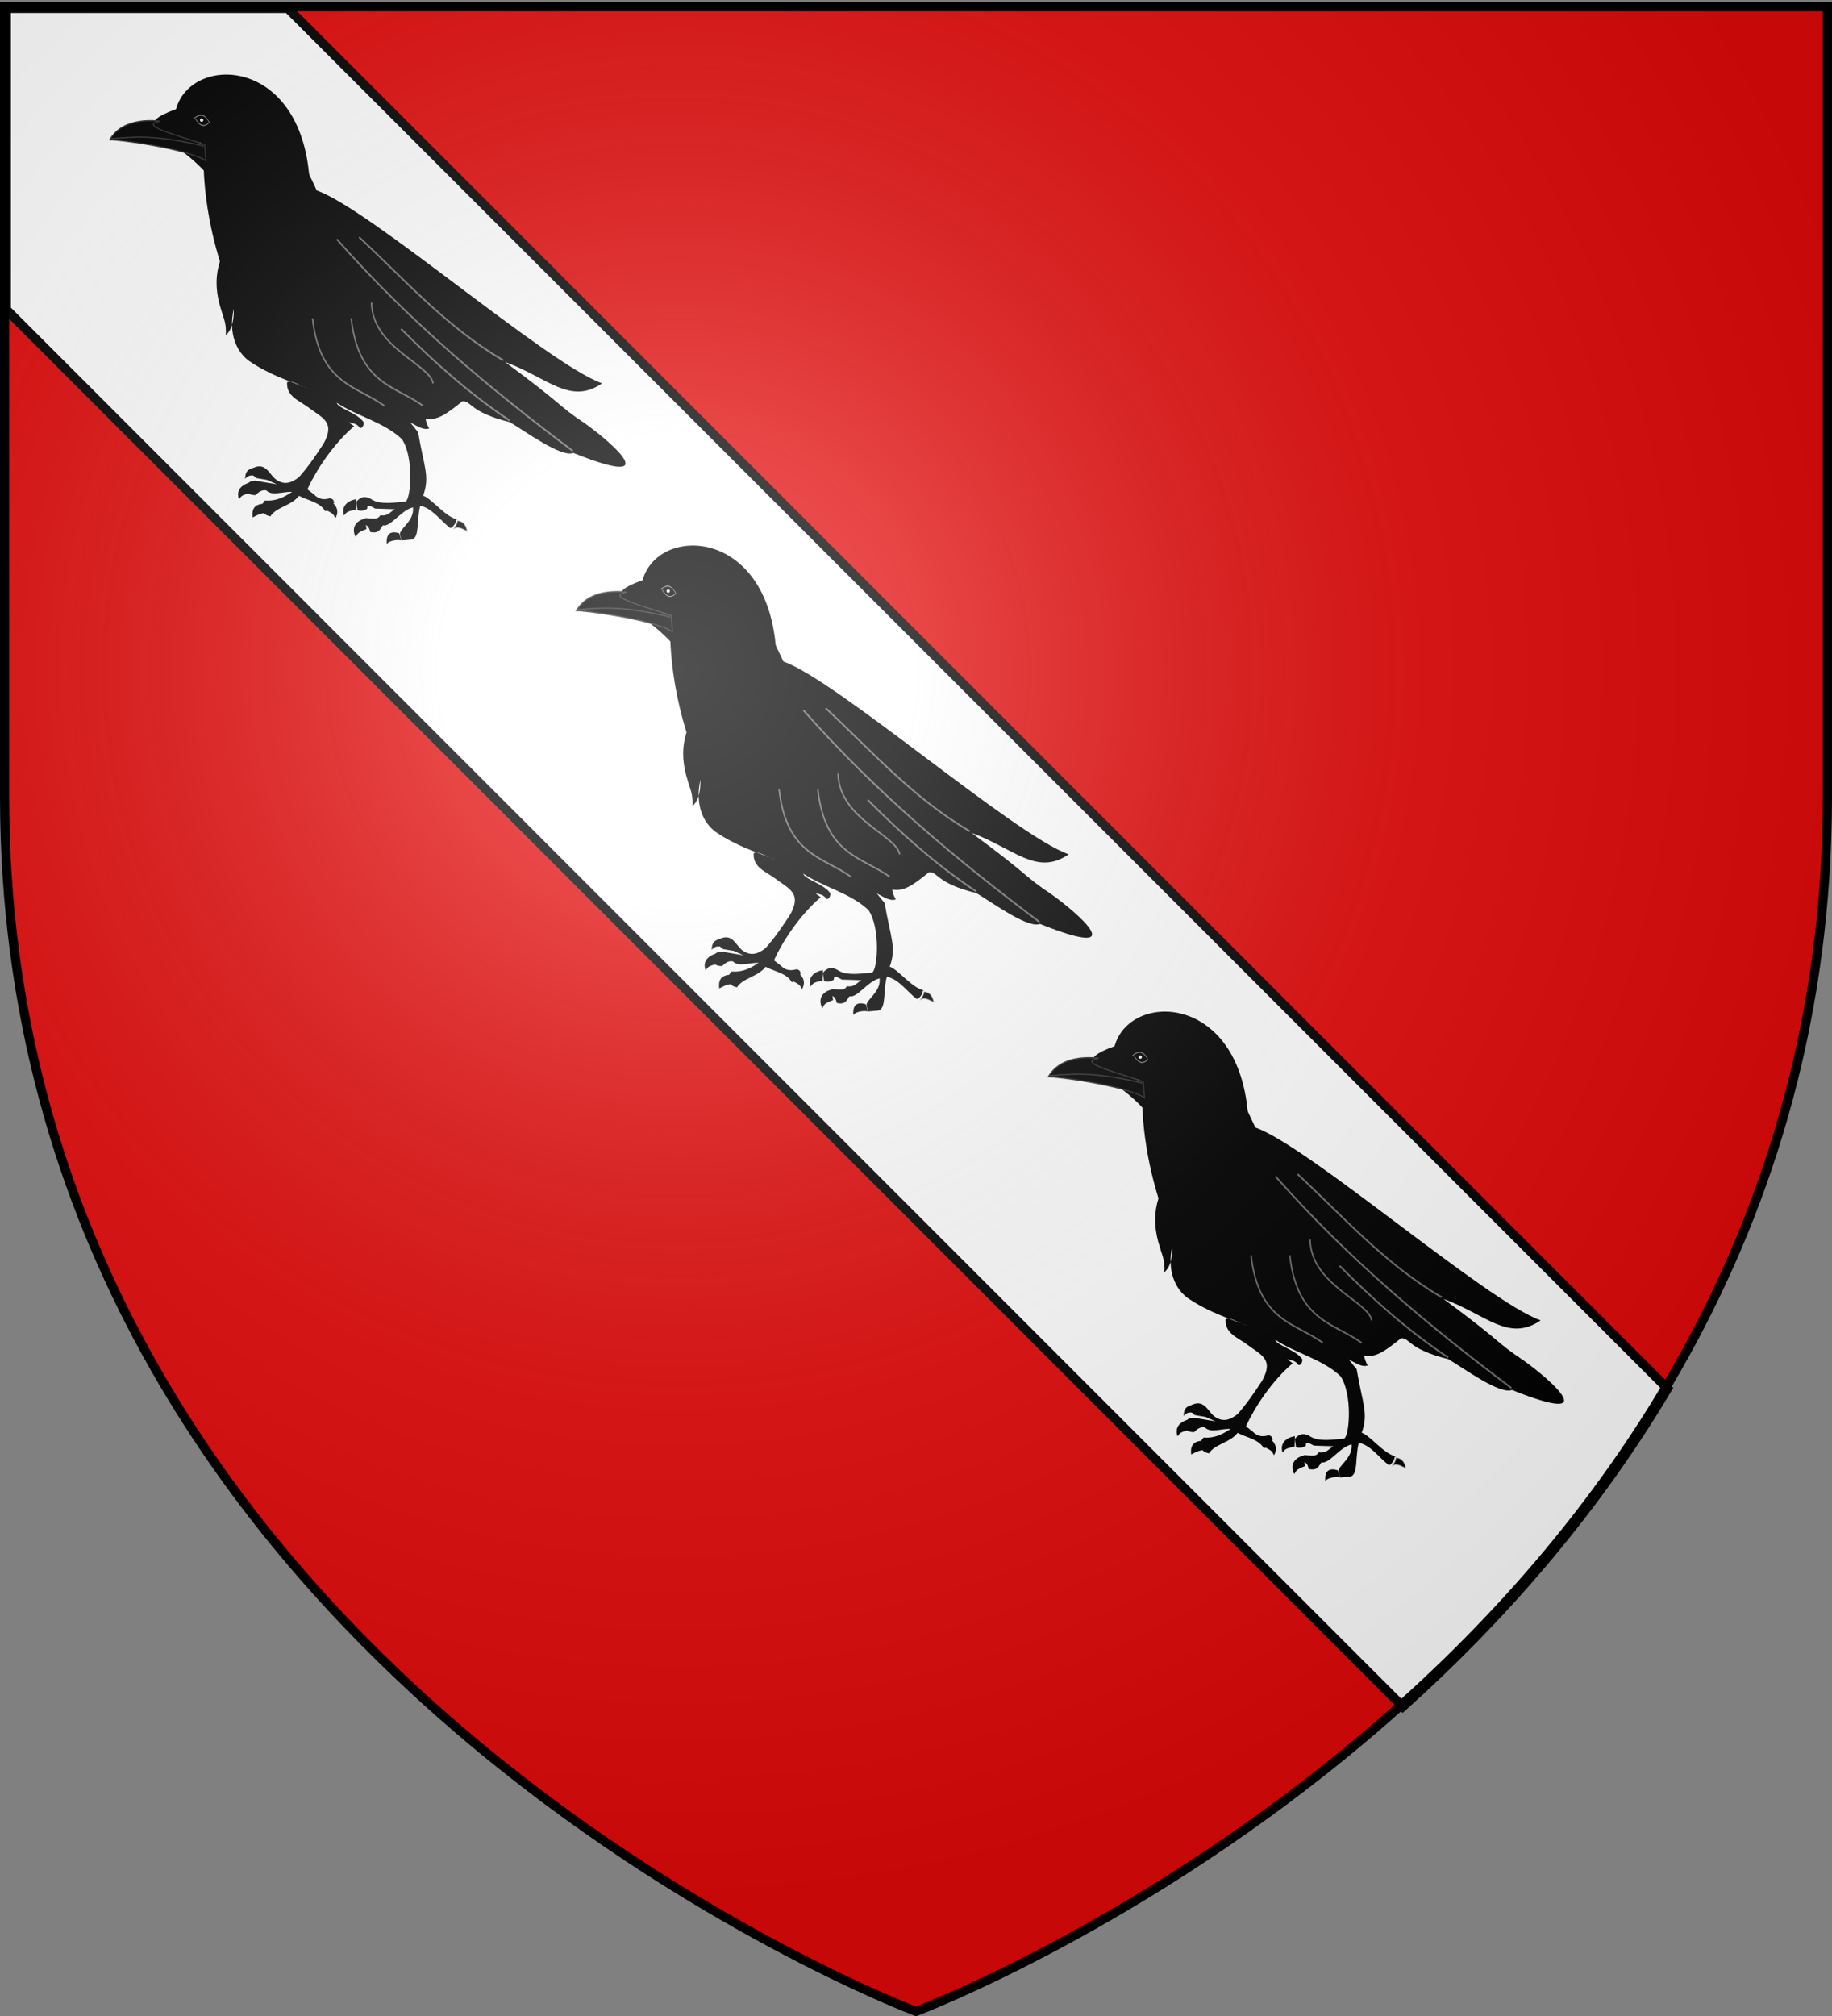 <svg xmlns="http://www.w3.org/2000/svg" xmlns:xlink="http://www.w3.org/1999/xlink" width="600" height="660" version="1.0"><rect width="100%" height="100%" fill="#808080" stroke="none"/><defs><linearGradient id="b"><stop offset="0" style="stop-color:white;stop-opacity:.314"/><stop offset=".19" style="stop-color:white;stop-opacity:.251"/><stop offset=".6" style="stop-color:#6b6b6b;stop-opacity:.125"/><stop offset="1" style="stop-color:black;stop-opacity:.125"/></linearGradient><linearGradient id="a"><stop offset="0" style="stop-color:#fd0000;stop-opacity:1"/><stop offset=".5" style="stop-color:#e77275;stop-opacity:.659"/><stop offset="1" style="stop-color:black;stop-opacity:.323"/></linearGradient><radialGradient xlink:href="#b" id="c" cx="221.445" cy="226.331" r="300" fx="221.445" fy="226.331" gradientTransform="matrix(1.353 0 0 1.349 -77.63 -85.747)" gradientUnits="userSpaceOnUse"/></defs><g style="display:inline"><path d="M300 658.5s298.5-112.32 298.5-397.772V2.176H1.5v258.552C1.5 546.18 300 658.5 300 658.5z" style="fill:#e20909;fill-opacity:1;fill-rule:evenodd;stroke:none;stroke-width:1px;stroke-linecap:butt;stroke-linejoin:miter;stroke-opacity:1"/></g><g style="display:inline"><g style="opacity:1"><g style="opacity:1;display:inline"><path d="M0 0h600v660H0z" style="opacity:1;fill:none;fill-opacity:1;fill-rule:nonzero;stroke:none;stroke-width:7.56;stroke-linecap:round;stroke-linejoin:round;stroke-miterlimit:4;stroke-dasharray:none;stroke-opacity:1;display:inline"/></g></g><path d="M2.065 101.346 459.44 558.722c31.35-28.133 62.039-62.67 86.688-104.126L94.284 2.753H2.065v98.593z" style="opacity:1;fill:#fff;fill-opacity:1;fill-rule:evenodd;stroke:#000;stroke-width:3;stroke-linecap:butt;stroke-linejoin:miter;stroke-miterlimit:4;stroke-dasharray:none;stroke-opacity:1"/><path d="M-521.053 472.807h600v660h-600z" style="opacity:1;fill:none;fill-opacity:1;fill-rule:nonzero;stroke:none;stroke-width:7.56;stroke-linecap:round;stroke-linejoin:round;stroke-miterlimit:4;stroke-dasharray:none;stroke-opacity:1"/><path d="M313.032 721.738c.074 2.925 2.466 5.386 4.077 8.003-3.882-3.856-10.115.126-14.282 1.665.893-3.404 2.288-9.249 10.205-9.668z" style="fill:#000;fill-opacity:1;fill-rule:evenodd;stroke:#dfd9d9;stroke-width:1px;stroke-linecap:butt;stroke-linejoin:miter;stroke-opacity:.502" transform="matrix(-.32 0 0 .358 249.954 -87.907)"/><g style="stroke:none;stroke-opacity:.502"><path d="M249.386 160.133c13.428 14.654 30.015 67.008 92.28 68.993 32.87 16.793 32.638 20.248 53.305 3.188 5.67-.628 4.11 6.855 29.696 13.253 9.707 5.88 32.349 22.715 39.69 19.568 58.27 23.702 24.054-6.629 7.143-18.86-18.172-12.395-11.866-10.466-49.878-38.995 26.298 9.692 40.64 27.745 60.704 13.624-34.08-12.294-145.22-110.935-178.337-122.609-64.922-144.544-90.116-27.144-54.603 61.838z" style="fill:#000;fill-opacity:1;fill-rule:evenodd;stroke:none;stroke-width:1.069;stroke-linecap:butt;stroke-linejoin:miter;stroke-miterlimit:4;stroke-dasharray:none;stroke-opacity:.502" transform="matrix(.524 0 0 .515 -55.553 11.741)"/><g style="fill:#000;fill-opacity:1;stroke:none;stroke-width:2.574;stroke-miterlimit:4;stroke-dasharray:none;stroke-opacity:.502"><path d="m324.555 482.002 1.232 13.353c-7.553-1.992-11.763.328-16.06 5.013.573-10.002 2.48-16.006 14.828-18.366zM318.972 506.168c-14.473 3.282-24.809 12.843-19.35 28.237 3.976-4.15 2.434-6.891 19.542-10.526l-.192-17.711zM341.293 541.894c-16.598.571-20.706 9.757-18.968 22.974 6.423-3.335 12.383-7.16 21.746-7.388l-2.778-15.586zM445.984 534.493c13.623 6.119 22.057 17.575 13.938 31.598-3.16-4.87-1.155-7.253-17.302-14.246l3.364-17.352zM494.708 534.217c-14.604 2.553-25.357 11.586-20.596 27.236 4.158-3.945 2.741-6.76 19.993-9.535l.603-17.701zM509.126 566.762c-16.246 3.706-22.903 16.323-15.495 30.778 3.399-4.686 1.515-7.178 17.988-13.262l-2.493-17.516zM569.49 603.065c-10.845-1.872-23.418 2.347-24.163 6.727-1.774-19.51 7.809-22.4 20.662-18.665l3.501 11.938z" style="fill:#000;fill-opacity:1;fill-rule:evenodd;stroke:none;stroke-width:2.574;stroke-linecap:butt;stroke-linejoin:miter;stroke-miterlimit:4;stroke-dasharray:none;stroke-opacity:.502" transform="matrix(.197 0 0 .196 19.244 58.704)"/><path d="M568.517 213.356c-14.686-7.48-28.557-13.861-38.632-23.723l-15.966-15.212c-23.051-26.395-57.733-39.547-84.346-48.8-6.868 2.514-4.443 8.746-4.82 13.857-16.604-29.007-46.335-.406-44.512-35.555L344.023 54.53l-43.98 25.304c-34.427 44.355-47.71 84.372-29.521 139.773 3.195 12.085 8.46 20.029 7.23 40.967 7.563-7.31 13.647-18.173 13.254-44.582-9.617 42.965 5.546 72.877 25.303 87.358 35.115 23.896 65.794 33.001 99.408 46.39-12.05-3.414-31.99-16.692-36.149-10.242-1.245 23.38 20.385 30.122 35.546 41.57 23.99 18.008 44.71 24.524 25.304 60.247-12.567 19.221-25.254 38.382-40.968 56.03-12.775 10.322-25.991 14.472-40.365 2.41-10.35-9.827-16.566-27.92-37.354-16.87-.468 7.581 1.286 13.495 7.23 16.267l17.472 3.012 16.266 7.23-36.148-6.025c-6.575.707-13.516.681-13.857 13.857-.425 6.411 3.65 10.251 14.46 10.242 4.917-4.825 10.004-9.311 18.074-7.832 8.335 9.688 28.46 1.69 42.775 2.41-12.473 7.926-24.879 15.933-45.185 14.459-2.304 4.122-7.234 5.618-3.615 15.664 1.048 7.841 6.913 9.26 12.652 10.845 9.9-15.921 34.695-17.508 47.595-34.341 14.491 7.942 34.954 10.374 43.547 25.688 5.18-1.046 6.679-4.326 8.99-8.24l5.902-6.001c-.745-4.074-2.641-6.998-7.23-7.23-8.49 1.954-17.045 3.408-27.11-7.23l-10.242-7.832c14.645-32.055 42.655-75.082 77.718-105.432l-9.037-6.627c6.574 1.82 13.613 1.779 18.677 9.64 3.878.327 5.96-2.94 6.627-9.037-9.625-15.88-43.361-23.915-45.185-33.136 34.272 22.761 78.686 32.369 108.444 60.85 20.23 30.186 14.954 99.584 6.025 104.226-19.65 1.68-40.335 5.17-54.614-2.55-12.256-8.291-20.777-5.375-27.422 3.165l2.109 13.71c5.45 1.59 10.899 1.382 16.348-2.636-.662-9.102 7.219-2.826 13.183 0l32.696 1.055c-7.56 3.996-11.676 12.3-24.258 10.02-5.037 9.105-15.898 4.622-24.785 4.745-2.168 3.098-5.124 5.97-2.11 10.547 6.74 1.67 8.846 6.813 10.02 12.657 15.182 3.44 16.477-5.27 21.094-11.075 13.117 3.073 29.79-24.981 50.098-30.058 2.574 23.434-23.59 35.888-21.621 45.879l2.636 9.492 17.403-1.582c12.87-4.061 7.203-32.419 13.606-56.412 19.538 3.82 33.116 24.18 49.314 36.965 3.79.21 3.614-.732 8.408-6.62l1.478-3.911c-1.512-3.27 6.158-4.993 1.606-3.702-20.332-5.323-40.916-33.956-56.033-39.575 11.848-31.932.943-50.023-8.36-106.043l-13.183-16.348c10.867 5.578 22.101 13.734 31.64 10.02-14.732-23.38.288-46.759 6.329-70.138l78.047-1.054c2.99-5.098 4.816-10.002-.527-13.712-19.958-5.006-24.645-16.558-35.86-25.312-19.459-25.243-38.403-49.642-42.715-50.098-19.912-14.656-44.762-27.73-52.586-42.385z" style="fill:#000;fill-opacity:1;fill-rule:evenodd;stroke:none;stroke-width:2.574;stroke-linecap:butt;stroke-linejoin:miter;stroke-miterlimit:4;stroke-dasharray:none;stroke-opacity:.502" transform="matrix(.197 0 0 .196 19.244 58.704)"/></g><path d="M297.995 127.805c-39.391 45.588-42.529 58.653-48.387 36.608l1.268-1.03" style="fill:none;fill-rule:evenodd;stroke:none;stroke-width:2.077px;stroke-linecap:butt;stroke-linejoin:miter;stroke-opacity:.502" transform="matrix(.524 0 0 .515 -55.553 11.741)"/><path d="M291.862 118.874c3.115 3.144 8.298 3.674 14.85 5.516-2.032-.471-37.925 43.412-44.359 47.903-5.328 3.72-9.014 1.278-12.166-7.37" style="fill:none;fill-rule:evenodd;stroke:none;stroke-width:2.192;stroke-linecap:butt;stroke-linejoin:miter;stroke-miterlimit:4;stroke-dasharray:none;stroke-opacity:.502" transform="matrix(.524 0 0 .515 -55.553 11.741)"/><path d="M359.614 163.428 464.165 264.19" style="fill:none;fill-rule:evenodd;stroke:none;stroke-width:1px;stroke-linecap:butt;stroke-linejoin:miter;stroke-opacity:.502" transform="matrix(.524 0 0 .515 -55.553 11.741)"/></g><path d="M457.765 522.459c-7.671 60.824-45.99 61.863-73.565 80.132M397.362 508.106c-.912 41.417-59.898 56.319-63.056 73.968M418.132 522.459c-7.671 60.824-45.99 61.863-73.565 80.132" style="fill:none;fill-rule:evenodd;stroke:#dfd9d9;stroke-width:1.533px;stroke-linecap:butt;stroke-linejoin:miter;stroke-opacity:.502" transform="matrix(-.32 0 0 .358 248.822 -82.848)"/><path d="M432.807 450.22C356.84 527.14 274.905 587.654 191.38 643.79M255.99 615.976c41.694-24.843 77.46-53.64 111.116-83.842M262.555 560.923c58.264-30.464 100.39-73.48 147.482-112.632" style="fill:none;fill-rule:evenodd;stroke:#dfd9d9;stroke-width:1.663;stroke-linecap:butt;stroke-linejoin:miter;stroke-miterlimit:4;stroke-dasharray:none;stroke-opacity:.502" transform="matrix(-.32 0 0 .358 248.822 -82.848)"/><path d="M464.025 431.86c-5.623-134.59 120.371-139.941 136.96-86.443 38.722 12.201 26.627 21.73-25.353 30.63l-1.351 12.727 19.751-4.42c-30.783 20.696-47.064 45.352-52.92 63.544-18.479-8.806-46.998-12.525-77.087-16.037z" style="fill:#000;fill-opacity:1;fill-rule:evenodd;stroke:none;stroke-width:1.151px;stroke-linecap:butt;stroke-linejoin:miter;stroke-opacity:.502" transform="matrix(-.32 0 0 .358 249.954 -87.907)"/><path d="M617.075 356.384c17.19-1.717 40.92.16 51.605 16.893-6.738-.281-78.03 7.767-98.302 19.22l1.216-14.653c23.042-7.497 70.473-17.827 45.481-21.46z" style="fill:#000;fill-opacity:1;fill-rule:evenodd;stroke:#313131;stroke-width:1.067px;stroke-linecap:butt;stroke-linejoin:miter;stroke-opacity:1" transform="matrix(-.32 0 0 .358 249.954 -87.907)"/><path d="M667.017 372.29c-22.679-1.272-41.31-4.195-93.49 6.574l-.36.94" style="fill:none;fill-rule:evenodd;stroke:#313131;stroke-width:1.151px;stroke-linecap:butt;stroke-linejoin:miter;stroke-opacity:1" transform="matrix(-.32 0 0 .358 249.954 -87.907)"/><path d="M512.857 272.005a9.286 5.357 0 1 1-18.571 0 9.286 5.357 0 1 1 18.571 0z" style="fill:#1f1b1b;fill-opacity:.533;stroke:#dfd9d9;stroke-opacity:.533" transform="matrix(.136 .038 .01 .297 -5.072 -60.585)"/><path d="M592.096 350.818c-5.104 4.546-10.8 6.026-17.478 2.422 6.314-6.319 12.814-5.283 19.356-2.582" style="fill:#000;fill-opacity:1;fill-rule:evenodd;stroke:#9e9b9b;stroke-width:.535px;stroke-linecap:butt;stroke-linejoin:miter;stroke-opacity:1" transform="matrix(-.259 0 0 .498 217.365 -135.846)"/><path d="M86.116 223.785a1.389 1.515 0 1 1-2.778 0 1.389 1.515 0 1 1 2.778 0z" style="fill:#fff;fill-opacity:1;stroke:none;stroke-width:2;stroke-miterlimit:4;stroke-dasharray:none;stroke-opacity:.533" transform="matrix(.394 0 0 .355 32.66 -40.126)"/><g style="display:inline"><path d="M313.032 721.738c.074 2.925 2.466 5.386 4.077 8.003-3.882-3.856-10.115.126-14.282 1.665.893-3.404 2.288-9.249 10.205-9.668z" style="fill:#000;fill-opacity:1;fill-rule:evenodd;stroke:#dfd9d9;stroke-width:1px;stroke-linecap:butt;stroke-linejoin:miter;stroke-opacity:.502" transform="matrix(-.32 0 0 .358 557.348 218.854)"/><g style="stroke:none;stroke-opacity:.502"><path d="M249.386 160.133c13.428 14.654 30.015 67.008 92.28 68.993 32.87 16.793 32.638 20.248 53.305 3.188 5.67-.628 4.11 6.855 29.696 13.253 9.707 5.88 32.349 22.715 39.69 19.568 58.27 23.702 24.054-6.629 7.143-18.86-18.172-12.395-11.866-10.466-49.878-38.995 26.298 9.692 40.64 27.745 60.704 13.624-34.08-12.294-145.22-110.935-178.337-122.609-64.922-144.544-90.116-27.144-54.603 61.838z" style="fill:#000;fill-opacity:1;fill-rule:evenodd;stroke:none;stroke-width:1.069;stroke-linecap:butt;stroke-linejoin:miter;stroke-miterlimit:4;stroke-dasharray:none;stroke-opacity:.502" transform="matrix(.524 0 0 .515 251.84 318.503)"/><g style="fill:#000;fill-opacity:1;stroke:none;stroke-width:2.574;stroke-miterlimit:4;stroke-dasharray:none;stroke-opacity:.502"><path d="m324.555 482.002 1.232 13.353c-7.553-1.992-11.763.328-16.06 5.013.573-10.002 2.48-16.006 14.828-18.366zM318.972 506.168c-14.473 3.282-24.809 12.843-19.35 28.237 3.976-4.15 2.434-6.891 19.542-10.526l-.192-17.711zM341.293 541.894c-16.598.571-20.706 9.757-18.968 22.974 6.423-3.335 12.383-7.16 21.746-7.388l-2.778-15.586zM445.984 534.493c13.623 6.119 22.057 17.575 13.938 31.598-3.16-4.87-1.155-7.253-17.302-14.246l3.364-17.352zM494.708 534.217c-14.604 2.553-25.357 11.586-20.596 27.236 4.158-3.945 2.741-6.76 19.993-9.535l.603-17.701zM509.126 566.762c-16.246 3.706-22.903 16.323-15.495 30.778 3.399-4.686 1.515-7.178 17.988-13.262l-2.493-17.516zM569.49 603.065c-10.845-1.872-23.418 2.347-24.163 6.727-1.774-19.51 7.809-22.4 20.662-18.665l3.501 11.938z" style="fill:#000;fill-opacity:1;fill-rule:evenodd;stroke:none;stroke-width:2.574;stroke-linecap:butt;stroke-linejoin:miter;stroke-miterlimit:4;stroke-dasharray:none;stroke-opacity:.502" transform="matrix(.197 0 0 .196 326.637 365.466)"/><path d="M568.517 213.356c-14.686-7.48-28.557-13.861-38.632-23.723l-15.966-15.212c-23.051-26.395-57.733-39.547-84.346-48.8-6.868 2.514-4.443 8.746-4.82 13.857-16.604-29.007-46.335-.406-44.512-35.555L344.023 54.53l-43.98 25.304c-34.427 44.355-47.71 84.372-29.521 139.773 3.195 12.085 8.46 20.029 7.23 40.967 7.563-7.31 13.647-18.173 13.254-44.582-9.617 42.965 5.546 72.877 25.303 87.358 35.115 23.896 65.794 33.001 99.408 46.39-12.05-3.414-31.99-16.692-36.149-10.242-1.245 23.38 20.385 30.122 35.546 41.57 23.99 18.008 44.71 24.524 25.304 60.247-12.567 19.221-25.254 38.382-40.968 56.03-12.775 10.322-25.991 14.472-40.365 2.41-10.35-9.827-16.566-27.92-37.354-16.87-.468 7.581 1.286 13.495 7.23 16.267l17.472 3.012 16.266 7.23-36.148-6.025c-6.575.707-13.516.681-13.857 13.857-.425 6.411 3.65 10.251 14.46 10.242 4.917-4.825 10.004-9.311 18.074-7.832 8.335 9.688 28.46 1.69 42.775 2.41-12.473 7.926-24.879 15.933-45.185 14.459-2.304 4.122-7.234 5.618-3.615 15.664 1.048 7.841 6.913 9.26 12.652 10.845 9.9-15.921 34.695-17.508 47.595-34.341 14.491 7.942 34.954 10.374 43.547 25.688 5.18-1.046 6.679-4.326 8.99-8.24l5.902-6.001c-.745-4.074-2.641-6.998-7.23-7.23-8.49 1.954-17.045 3.408-27.11-7.23l-10.242-7.832c14.645-32.055 42.655-75.082 77.718-105.432l-9.037-6.627c6.574 1.82 13.613 1.779 18.677 9.64 3.878.327 5.96-2.94 6.627-9.037-9.625-15.88-43.361-23.915-45.185-33.136 34.272 22.761 78.686 32.369 108.444 60.85 20.23 30.186 14.954 99.584 6.025 104.226-19.65 1.68-40.335 5.17-54.614-2.55-12.256-8.291-20.777-5.375-27.422 3.165l2.109 13.71c5.45 1.59 10.899 1.382 16.348-2.636-.662-9.102 7.219-2.826 13.183 0l32.696 1.055c-7.56 3.996-11.676 12.3-24.258 10.02-5.037 9.105-15.898 4.622-24.785 4.745-2.168 3.098-5.124 5.97-2.11 10.547 6.74 1.67 8.846 6.813 10.02 12.657 15.182 3.44 16.477-5.27 21.094-11.075 13.117 3.073 29.79-24.981 50.098-30.058 2.574 23.434-23.59 35.888-21.621 45.879l2.636 9.492 17.403-1.582c12.87-4.061 7.203-32.419 13.606-56.412 19.538 3.82 33.116 24.18 49.314 36.965 3.79.21 3.614-.732 8.408-6.62l1.478-3.911c-1.512-3.27 6.158-4.993 1.606-3.702-20.332-5.323-40.916-33.956-56.033-39.575 11.848-31.932.943-50.023-8.36-106.043l-13.183-16.348c10.867 5.578 22.101 13.734 31.64 10.02-14.732-23.38.288-46.759 6.329-70.138l78.047-1.054c2.99-5.098 4.816-10.002-.527-13.712-19.958-5.006-24.645-16.558-35.86-25.312-19.459-25.243-38.403-49.642-42.715-50.098-19.912-14.656-44.762-27.73-52.586-42.385z" style="fill:#000;fill-opacity:1;fill-rule:evenodd;stroke:none;stroke-width:2.574;stroke-linecap:butt;stroke-linejoin:miter;stroke-miterlimit:4;stroke-dasharray:none;stroke-opacity:.502" transform="matrix(.197 0 0 .196 326.637 365.466)"/></g><path d="M297.995 127.805c-39.391 45.588-42.529 58.653-48.387 36.608l1.268-1.03" style="fill:none;fill-rule:evenodd;stroke:none;stroke-width:2.077px;stroke-linecap:butt;stroke-linejoin:miter;stroke-opacity:.502" transform="matrix(.524 0 0 .515 251.84 318.503)"/><path d="M291.862 118.874c3.115 3.144 8.298 3.674 14.85 5.516-2.032-.471-37.925 43.412-44.359 47.903-5.328 3.72-9.014 1.278-12.166-7.37" style="fill:none;fill-rule:evenodd;stroke:none;stroke-width:2.192;stroke-linecap:butt;stroke-linejoin:miter;stroke-miterlimit:4;stroke-dasharray:none;stroke-opacity:.502" transform="matrix(.524 0 0 .515 251.84 318.503)"/><path d="M359.614 163.428 464.165 264.19" style="fill:none;fill-rule:evenodd;stroke:none;stroke-width:1px;stroke-linecap:butt;stroke-linejoin:miter;stroke-opacity:.502" transform="matrix(.524 0 0 .515 251.84 318.503)"/></g><path d="M457.765 522.459c-7.671 60.824-45.99 61.863-73.565 80.132M397.362 508.106c-.912 41.417-59.898 56.319-63.056 73.968M418.132 522.459c-7.671 60.824-45.99 61.863-73.565 80.132" style="fill:none;fill-rule:evenodd;stroke:#dfd9d9;stroke-width:1.533px;stroke-linecap:butt;stroke-linejoin:miter;stroke-opacity:.502" transform="matrix(-.32 0 0 .358 556.215 223.914)"/><path d="M432.807 450.22C356.84 527.14 274.905 587.654 191.38 643.79M255.99 615.976c41.694-24.843 77.46-53.64 111.116-83.842M262.555 560.923c58.264-30.464 100.39-73.48 147.482-112.632" style="fill:none;fill-rule:evenodd;stroke:#dfd9d9;stroke-width:1.663;stroke-linecap:butt;stroke-linejoin:miter;stroke-miterlimit:4;stroke-dasharray:none;stroke-opacity:.502" transform="matrix(-.32 0 0 .358 556.215 223.914)"/><path d="M464.025 431.86c-5.623-134.59 120.371-139.941 136.96-86.443 38.722 12.201 26.627 21.73-25.353 30.63l-1.351 12.727 19.751-4.42c-30.783 20.696-47.064 45.352-52.92 63.544-18.479-8.806-46.998-12.525-77.087-16.037z" style="fill:#000;fill-opacity:1;fill-rule:evenodd;stroke:none;stroke-width:1.151px;stroke-linecap:butt;stroke-linejoin:miter;stroke-opacity:.502" transform="matrix(-.32 0 0 .358 557.348 218.854)"/><path d="M617.075 356.384c17.19-1.717 40.92.16 51.605 16.893-6.738-.281-78.03 7.767-98.302 19.22l1.216-14.653c23.042-7.497 70.473-17.827 45.481-21.46z" style="fill:#000;fill-opacity:1;fill-rule:evenodd;stroke:#313131;stroke-width:1.067px;stroke-linecap:butt;stroke-linejoin:miter;stroke-opacity:1" transform="matrix(-.32 0 0 .358 557.348 218.854)"/><path d="M667.017 372.29c-22.679-1.272-41.31-4.195-93.49 6.574l-.36.94" style="fill:none;fill-rule:evenodd;stroke:#313131;stroke-width:1.151px;stroke-linecap:butt;stroke-linejoin:miter;stroke-opacity:1" transform="matrix(-.32 0 0 .358 557.348 218.854)"/><path d="M512.857 272.005a9.286 5.357 0 1 1-18.571 0 9.286 5.357 0 1 1 18.571 0z" style="fill:#1f1b1b;fill-opacity:.533;stroke:#dfd9d9;stroke-opacity:.533" transform="matrix(.136 .038 .01 .297 302.322 246.176)"/><path d="M592.096 350.818c-5.104 4.546-10.8 6.026-17.478 2.422 6.314-6.319 12.814-5.283 19.356-2.582" style="fill:#000;fill-opacity:1;fill-rule:evenodd;stroke:#9e9b9b;stroke-width:.535px;stroke-linecap:butt;stroke-linejoin:miter;stroke-opacity:1" transform="matrix(-.259 0 0 .498 524.759 170.916)"/><path d="M86.116 223.785a1.389 1.515 0 1 1-2.778 0 1.389 1.515 0 1 1 2.778 0z" style="fill:#fff;fill-opacity:1;stroke:none;stroke-width:2;stroke-miterlimit:4;stroke-dasharray:none;stroke-opacity:.533" transform="matrix(.394 0 0 .355 340.053 266.636)"/></g><g style="display:inline"><path d="M313.032 721.738c.074 2.925 2.466 5.386 4.077 8.003-3.882-3.856-10.115.126-14.282 1.665.893-3.404 2.288-9.249 10.205-9.668z" style="fill:#000;fill-opacity:1;fill-rule:evenodd;stroke:#dfd9d9;stroke-width:1px;stroke-linecap:butt;stroke-linejoin:miter;stroke-opacity:.502" transform="matrix(-.32 0 0 .358 402.769 66.281)"/><g style="stroke:none;stroke-opacity:.502"><path d="M249.386 160.133c13.428 14.654 30.015 67.008 92.28 68.993 32.87 16.793 32.638 20.248 53.305 3.188 5.67-.628 4.11 6.855 29.696 13.253 9.707 5.88 32.349 22.715 39.69 19.568 58.27 23.702 24.054-6.629 7.143-18.86-18.172-12.395-11.866-10.466-49.878-38.995 26.298 9.692 40.64 27.745 60.704 13.624-34.08-12.294-145.22-110.935-178.337-122.609-64.922-144.544-90.116-27.144-54.603 61.838z" style="fill:#000;fill-opacity:1;fill-rule:evenodd;stroke:none;stroke-width:1.069;stroke-linecap:butt;stroke-linejoin:miter;stroke-miterlimit:4;stroke-dasharray:none;stroke-opacity:.502" transform="matrix(.524 0 0 .515 97.262 165.93)"/><g style="fill:#000;fill-opacity:1;stroke:none;stroke-width:2.574;stroke-miterlimit:4;stroke-dasharray:none;stroke-opacity:.502"><path d="m324.555 482.002 1.232 13.353c-7.553-1.992-11.763.328-16.06 5.013.573-10.002 2.48-16.006 14.828-18.366zM318.972 506.168c-14.473 3.282-24.809 12.843-19.35 28.237 3.976-4.15 2.434-6.891 19.542-10.526l-.192-17.711zM341.293 541.894c-16.598.571-20.706 9.757-18.968 22.974 6.423-3.335 12.383-7.16 21.746-7.388l-2.778-15.586zM445.984 534.493c13.623 6.119 22.057 17.575 13.938 31.598-3.16-4.87-1.155-7.253-17.302-14.246l3.364-17.352zM494.708 534.217c-14.604 2.553-25.357 11.586-20.596 27.236 4.158-3.945 2.741-6.76 19.993-9.535l.603-17.701zM509.126 566.762c-16.246 3.706-22.903 16.323-15.495 30.778 3.399-4.686 1.515-7.178 17.988-13.262l-2.493-17.516zM569.49 603.065c-10.845-1.872-23.418 2.347-24.163 6.727-1.774-19.51 7.809-22.4 20.662-18.665l3.501 11.938z" style="fill:#000;fill-opacity:1;fill-rule:evenodd;stroke:none;stroke-width:2.574;stroke-linecap:butt;stroke-linejoin:miter;stroke-miterlimit:4;stroke-dasharray:none;stroke-opacity:.502" transform="matrix(.197 0 0 .196 172.059 212.893)"/><path d="M568.517 213.356c-14.686-7.48-28.557-13.861-38.632-23.723l-15.966-15.212c-23.051-26.395-57.733-39.547-84.346-48.8-6.868 2.514-4.443 8.746-4.82 13.857-16.604-29.007-46.335-.406-44.512-35.555L344.023 54.53l-43.98 25.304c-34.427 44.355-47.71 84.372-29.521 139.773 3.195 12.085 8.46 20.029 7.23 40.967 7.563-7.31 13.647-18.173 13.254-44.582-9.617 42.965 5.546 72.877 25.303 87.358 35.115 23.896 65.794 33.001 99.408 46.39-12.05-3.414-31.99-16.692-36.149-10.242-1.245 23.38 20.385 30.122 35.546 41.57 23.99 18.008 44.71 24.524 25.304 60.247-12.567 19.221-25.254 38.382-40.968 56.03-12.775 10.322-25.991 14.472-40.365 2.41-10.35-9.827-16.566-27.92-37.354-16.87-.468 7.581 1.286 13.495 7.23 16.267l17.472 3.012 16.266 7.23-36.148-6.025c-6.575.707-13.516.681-13.857 13.857-.425 6.411 3.65 10.251 14.46 10.242 4.917-4.825 10.004-9.311 18.074-7.832 8.335 9.688 28.46 1.69 42.775 2.41-12.473 7.926-24.879 15.933-45.185 14.459-2.304 4.122-7.234 5.618-3.615 15.664 1.048 7.841 6.913 9.26 12.652 10.845 9.9-15.921 34.695-17.508 47.595-34.341 14.491 7.942 34.954 10.374 43.547 25.688 5.18-1.046 6.679-4.326 8.99-8.24l5.902-6.001c-.745-4.074-2.641-6.998-7.23-7.23-8.49 1.954-17.045 3.408-27.11-7.23l-10.242-7.832c14.645-32.055 42.655-75.082 77.718-105.432l-9.037-6.627c6.574 1.82 13.613 1.779 18.677 9.64 3.878.327 5.96-2.94 6.627-9.037-9.625-15.88-43.361-23.915-45.185-33.136 34.272 22.761 78.686 32.369 108.444 60.85 20.23 30.186 14.954 99.584 6.025 104.226-19.65 1.68-40.335 5.17-54.614-2.55-12.256-8.291-20.777-5.375-27.422 3.165l2.109 13.71c5.45 1.59 10.899 1.382 16.348-2.636-.662-9.102 7.219-2.826 13.183 0l32.696 1.055c-7.56 3.996-11.676 12.3-24.258 10.02-5.037 9.105-15.898 4.622-24.785 4.745-2.168 3.098-5.124 5.97-2.11 10.547 6.74 1.67 8.846 6.813 10.02 12.657 15.182 3.44 16.477-5.27 21.094-11.075 13.117 3.073 29.79-24.981 50.098-30.058 2.574 23.434-23.59 35.888-21.621 45.879l2.636 9.492 17.403-1.582c12.87-4.061 7.203-32.419 13.606-56.412 19.538 3.82 33.116 24.18 49.314 36.965 3.79.21 3.614-.732 8.408-6.62l1.478-3.911c-1.512-3.27 6.158-4.993 1.606-3.702-20.332-5.323-40.916-33.956-56.033-39.575 11.848-31.932.943-50.023-8.36-106.043l-13.183-16.348c10.867 5.578 22.101 13.734 31.64 10.02-14.732-23.38.288-46.759 6.329-70.138l78.047-1.054c2.99-5.098 4.816-10.002-.527-13.712-19.958-5.006-24.645-16.558-35.86-25.312-19.459-25.243-38.403-49.642-42.715-50.098-19.912-14.656-44.762-27.73-52.586-42.385z" style="fill:#000;fill-opacity:1;fill-rule:evenodd;stroke:none;stroke-width:2.574;stroke-linecap:butt;stroke-linejoin:miter;stroke-miterlimit:4;stroke-dasharray:none;stroke-opacity:.502" transform="matrix(.197 0 0 .196 172.059 212.893)"/></g><path d="M297.995 127.805c-39.391 45.588-42.529 58.653-48.387 36.608l1.268-1.03" style="fill:none;fill-rule:evenodd;stroke:none;stroke-width:2.077px;stroke-linecap:butt;stroke-linejoin:miter;stroke-opacity:.502" transform="matrix(.524 0 0 .515 97.262 165.93)"/><path d="M291.862 118.874c3.115 3.144 8.298 3.674 14.85 5.516-2.032-.471-37.925 43.412-44.359 47.903-5.328 3.72-9.014 1.278-12.166-7.37" style="fill:none;fill-rule:evenodd;stroke:none;stroke-width:2.192;stroke-linecap:butt;stroke-linejoin:miter;stroke-miterlimit:4;stroke-dasharray:none;stroke-opacity:.502" transform="matrix(.524 0 0 .515 97.262 165.93)"/><path d="M359.614 163.428 464.165 264.19" style="fill:none;fill-rule:evenodd;stroke:none;stroke-width:1px;stroke-linecap:butt;stroke-linejoin:miter;stroke-opacity:.502" transform="matrix(.524 0 0 .515 97.262 165.93)"/></g><path d="M457.765 522.459c-7.671 60.824-45.99 61.863-73.565 80.132M397.362 508.106c-.912 41.417-59.898 56.319-63.056 73.968M418.132 522.459c-7.671 60.824-45.99 61.863-73.565 80.132" style="fill:none;fill-rule:evenodd;stroke:#dfd9d9;stroke-width:1.533px;stroke-linecap:butt;stroke-linejoin:miter;stroke-opacity:.502" transform="matrix(-.32 0 0 .358 401.637 71.341)"/><path d="M432.807 450.22C356.84 527.14 274.905 587.654 191.38 643.79M255.99 615.976c41.694-24.843 77.46-53.64 111.116-83.842M262.555 560.923c58.264-30.464 100.39-73.48 147.482-112.632" style="fill:none;fill-rule:evenodd;stroke:#dfd9d9;stroke-width:1.663;stroke-linecap:butt;stroke-linejoin:miter;stroke-miterlimit:4;stroke-dasharray:none;stroke-opacity:.502" transform="matrix(-.32 0 0 .358 401.637 71.341)"/><path d="M464.025 431.86c-5.623-134.59 120.371-139.941 136.96-86.443 38.722 12.201 26.627 21.73-25.353 30.63l-1.351 12.727 19.751-4.42c-30.783 20.696-47.064 45.352-52.92 63.544-18.479-8.806-46.998-12.525-77.087-16.037z" style="fill:#000;fill-opacity:1;fill-rule:evenodd;stroke:none;stroke-width:1.151px;stroke-linecap:butt;stroke-linejoin:miter;stroke-opacity:.502" transform="matrix(-.32 0 0 .358 402.769 66.281)"/><path d="M617.075 356.384c17.19-1.717 40.92.16 51.605 16.893-6.738-.281-78.03 7.767-98.302 19.22l1.216-14.653c23.042-7.497 70.473-17.827 45.481-21.46z" style="fill:#000;fill-opacity:1;fill-rule:evenodd;stroke:#313131;stroke-width:1.067px;stroke-linecap:butt;stroke-linejoin:miter;stroke-opacity:1" transform="matrix(-.32 0 0 .358 402.769 66.281)"/><path d="M667.017 372.29c-22.679-1.272-41.31-4.195-93.49 6.574l-.36.94" style="fill:none;fill-rule:evenodd;stroke:#313131;stroke-width:1.151px;stroke-linecap:butt;stroke-linejoin:miter;stroke-opacity:1" transform="matrix(-.32 0 0 .358 402.769 66.281)"/><path d="M512.857 272.005a9.286 5.357 0 1 1-18.571 0 9.286 5.357 0 1 1 18.571 0z" style="fill:#1f1b1b;fill-opacity:.533;stroke:#dfd9d9;stroke-opacity:.533" transform="matrix(.136 .038 .01 .297 147.743 93.604)"/><path d="M592.096 350.818c-5.104 4.546-10.8 6.026-17.478 2.422 6.314-6.319 12.814-5.283 19.356-2.582" style="fill:#000;fill-opacity:1;fill-rule:evenodd;stroke:#9e9b9b;stroke-width:.535px;stroke-linecap:butt;stroke-linejoin:miter;stroke-opacity:1" transform="matrix(-.259 0 0 .498 370.18 18.343)"/><path d="M86.116 223.785a1.389 1.515 0 1 1-2.778 0 1.389 1.515 0 1 1 2.778 0z" style="fill:#fff;fill-opacity:1;stroke:none;stroke-width:2;stroke-miterlimit:4;stroke-dasharray:none;stroke-opacity:.533" transform="matrix(.394 0 0 .355 185.474 114.063)"/></g></g><g style="display:inline"><path d="M300 658.5s298.5-112.32 298.5-397.772V2.176H1.5v258.552C1.5 546.18 300 658.5 300 658.5z" style="opacity:1;fill:url(#c);fill-opacity:1;fill-rule:evenodd;stroke:none;stroke-width:1px;stroke-linecap:butt;stroke-linejoin:miter;stroke-opacity:1"/></g><g style="display:inline"><path d="M300 658.5S1.5 546.18 1.5 260.728V2.176h597v258.552C598.5 546.18 300 658.5 300 658.5z" style="opacity:1;fill:none;fill-opacity:1;fill-rule:evenodd;stroke:#000;stroke-width:3;stroke-linecap:butt;stroke-linejoin:miter;stroke-miterlimit:4;stroke-dasharray:none;stroke-opacity:1"/></g></svg>